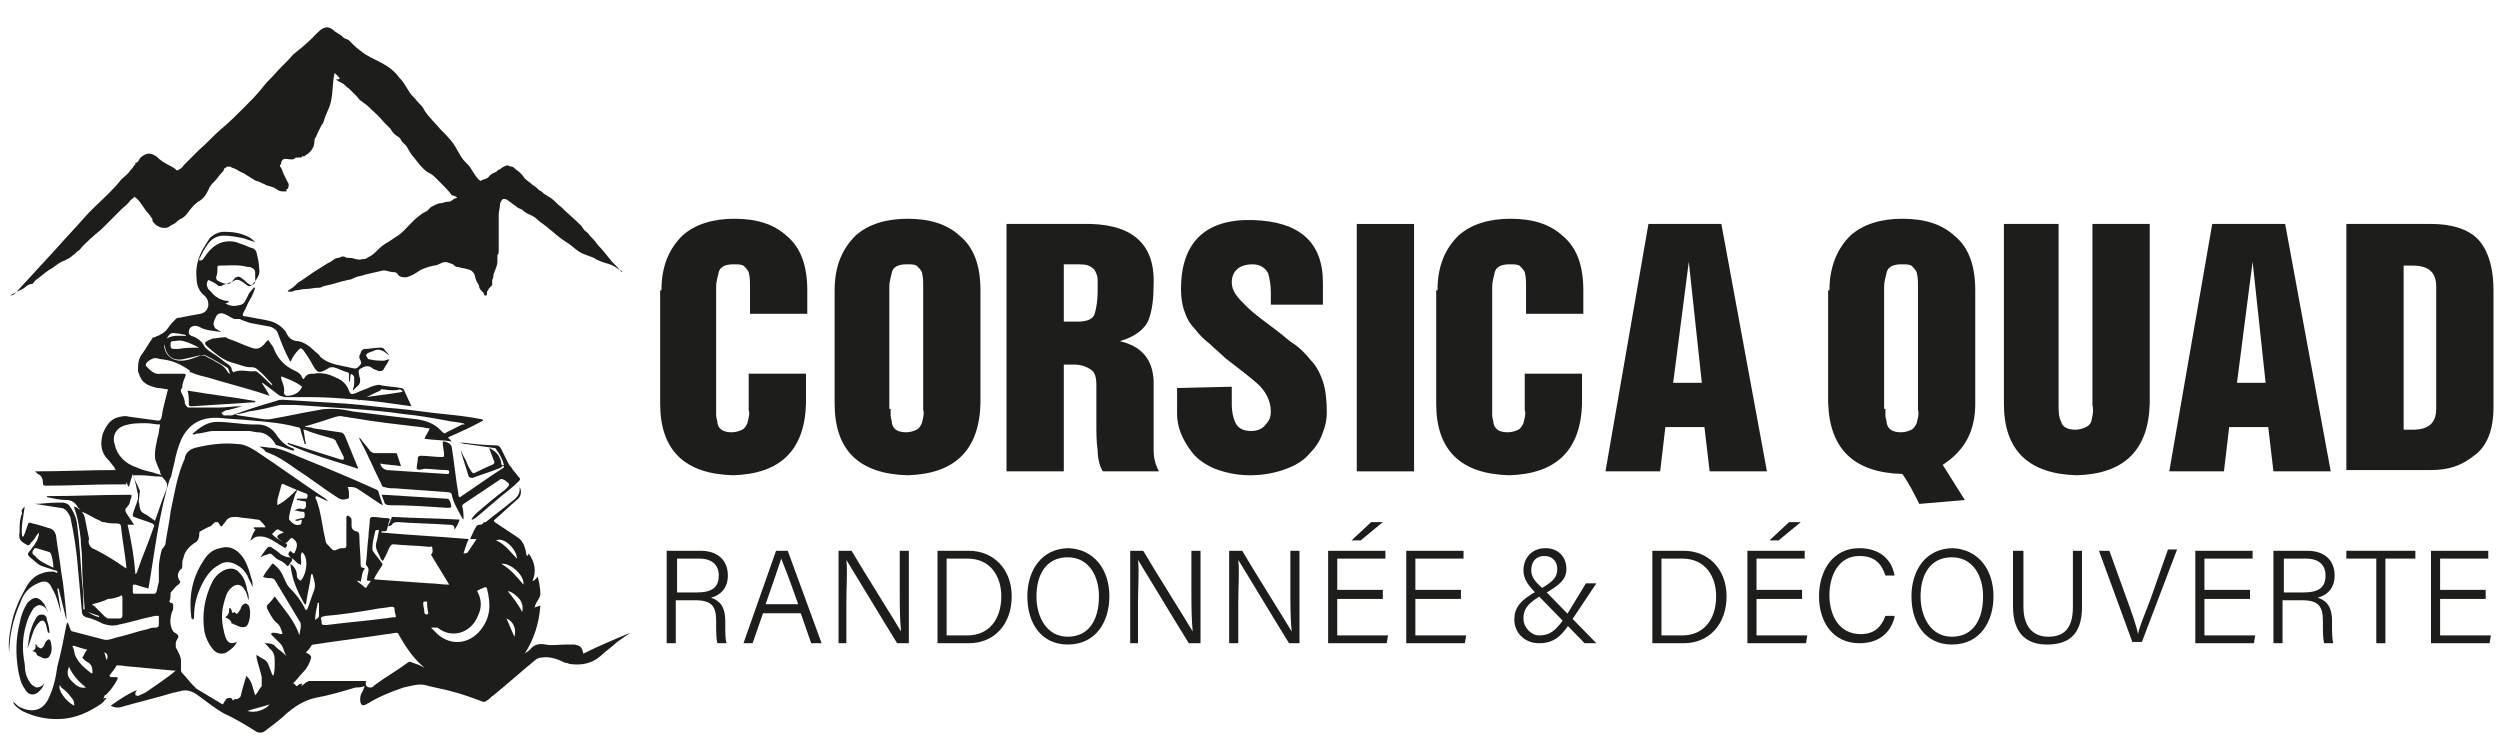 <?xml version="1.0" encoding="UTF-8"?>
<!-- Generator: Adobe Illustrator 28.0.0, SVG Export Plug-In . SVG Version: 6.00 Build 0)  -->
<svg xmlns="http://www.w3.org/2000/svg" xmlns:xlink="http://www.w3.org/1999/xlink" version="1.1" id="Calque_1" x="0px" y="0px" viewBox="0 0 192 58" style="enable-background:new 0 0 192 58;" xml:space="preserve">
<style type="text/css">
	.st0{fill:#1D1D1B;}
</style>
<g>
	<g>
		<path class="st0" d="M27.7,44.7c-0.1-0.1-0.2-0.1-0.3-0.1c0,0,0,0,0,0c0.2,0.2,0.4,0.3,0.6,0.5c0.1,0.1,0.2,0,0.2-0.1    c0.1-0.1,0.2-0.3,0.3-0.4c0.1-0.1,0.2-0.2,0.3-0.1c1.4,0.1,2.8,0.2,4.2,0.3c0.5,0,0.9,0.1,1.5,0.1c-0.5-0.8-0.9-1.5-1.4-2.3    c0.2-0.2,0.1-0.4,0.1-0.5c0-0.2-0.1-0.1-0.2-0.1c-0.9-0.1-1.8-0.1-2.8-0.2c-0.1,0-0.2,0.1-0.2,0.1c-0.2,0.3-0.3,0.7-0.5,1    c0,0.1-0.1,0.1-0.1,0.2c-0.1-0.1-0.2-0.2-0.2-0.3C28.8,42,28.8,42,29,41.3c0-0.2,0.1-0.4,0.1-0.6c-0.2,0-0.3,0-0.3,0.2    c-0.1,0.4-0.2,0.8-0.2,1.2c0,0.1,0,0.2,0.1,0.3c0.2,0.3,0.4,0.5,0.6,0.8c0.1,0.1,0.1,0.2,0,0.3c-0.2,0.3-0.4,0.6-0.6,1    c-0.1,0.2-0.2,0.1-0.4,0.1c-0.2,0-0.1-0.1-0.1-0.2c0-0.2,0.1-0.4,0.1-0.6c0-0.1,0-0.2-0.1-0.3c0,0-0.1-0.1-0.1-0.2    c0.1-0.7,0.1-1.4,0.2-2.1c0-0.4,0.1-0.9,0.1-1.3c0-0.1,0.1-0.2,0.2-0.2c0.4,0,0.8,0.1,1.2,0.1c0.1,0,0.2,0.1,0.1,0.2    c-0.1,0.2-0.1,0.5-0.2,0.7c0,0.1-0.1,0.1-0.2,0.1c-0.1,0-0.2,0-0.2,0c0,0,0,0,0,0.1c2.2,0.2,4.4,0.3,6.7,0.5    c-0.2,0.4-0.3,0.8-0.4,1.1c0.2,0,0.3,0,0.4-0.2c0.2-0.3,0.4-0.6,0.6-0.9c-0.2,0-0.3,0-0.5,0c0.2-0.4,0.3-0.7,0.5-1    c0,0,0.1-0.1,0.2-0.1c0.1,0,0.2,0,0.3-0.1c0-0.1,0.1-0.1,0.2-0.1c0.6-0.5,1.3-1,1.9-1.5c0.4-0.3,0.8-0.6,0.7-1.2    c0.2,0.3,0.1,0.7-0.1,0.9c-0.6,0.5-1.2,1.1-1.8,1.6c-0.1,0.1-0.1,0.1,0,0.2c0.6,0.4,1.2,0.8,1.8,1.2c0.4,0.3,0.5,0.7,0.6,1.1    c0,0.1,0,0.2,0.1,0.3c0.1-0.1,0.1-0.2,0.1-0.2c0.5,0.7,0.6,1.4,0.3,2.1c0,0,0.1,0,0.1,0c0.1-0.1,0.2-0.2,0.3-0.3    c0.1,0.4,0.2,0.9,0.2,1.3c0,0.3-0.3,0.6-0.4,0.9c0,0.1,0,0.1-0.1,0.2c0,0,0,0,0,0c0.1-0.1,0.3-0.1,0.5-0.2    c-0.1,1.4-0.5,2.6-1.2,3.7c0.1-0.1,0.3-0.2,0.4-0.3c0.3-0.4,0.7-0.5,1.2-0.4c0.5,0.1,1,0,1.6,0c0.2,0,0.4,0,0.6,0    c0.5,0.1,0.6,0.2,0.7,0.7c1.2-0.6,2.4-1.1,3.6-1.6c0,0,0,0,0,0c-0.3,0.2-0.7,0.5-1,0.7c-0.4,0.4-0.9,0.7-1.3,1.1    c-0.7,0.6-1.5,0.7-2.3,0.6c-0.1,0-0.2-0.1-0.4-0.1c-0.6-0.3-1.2-0.5-1.8-0.4c-0.2,0-0.4,0.1-0.5,0.2c-1.1,0.9-2.1,1.8-3.2,2.7    c-0.2,0.1-0.3,0.3-0.5,0.4c-0.1,0.1-0.2,0.1-0.3,0.1c-0.8-0.3-1.6-0.6-2.4-0.8c-0.7-0.2-1.4-0.3-2.1-0.5c-0.5-0.1-1.1,0.1-1.6,0.2    c-0.9,0.3-1.9,0.7-2.7,1.2c-0.1,0-0.1,0.1-0.2,0.1c-0.2,0.1-0.3,0.1-0.4-0.1c-0.1-0.4,0-0.7,0.2-1c0-0.1,0.1-0.2,0.1-0.3    c-0.3,0.1-0.5,0.1-0.7,0.1c-1,0.3-2,0.6-3.1,0.8c-0.9,0.2-1.6,0.7-2.2,1.2c-0.5,0.5-1.1,0.9-1.6,1.3c-0.2,0.2-0.5,0.2-0.7,0.1    c-0.8-0.5-1.6-1-2.5-1.4c-0.7-0.4-1.3-0.9-2-1.4c-0.4-0.3-0.9-0.5-1.4-0.3c-0.2,0-0.3,0.1-0.5,0.1c-1.3,0.4-2.6,0.7-4,1.1    c-0.3,0.1-0.6,0-0.8-0.1c0.7-0.5,1.3-0.9,2-1.2c0,0,0,0,0,0c0,0.1-0.1,0.1-0.1,0.2c0,0.1,0,0.2,0,0.2c0.1,0,0.2,0.1,0.3,0    c0.2-0.1,0.5-0.2,0.6-0.3c0.7-0.5,1.5-1,2.2-1.6c-0.1,0-0.2,0-0.2,0c-1.1-0.1-2.1-0.2-3.2-0.3c-0.3,0-0.7-0.1-1-0.1    c-0.1,0-0.2,0-0.2,0.1c-0.1,0.2-0.3,0.4-0.5,0.7c0,0,0.1,0.1,0.1,0.1C9.1,52,9.1,52,9,52.2c-0.2,0.4-0.5,0.8-0.8,1.1    C8.1,53.4,8,53.4,8,53.5c0,0,0,0.1-0.1,0.2c0.1-0.1,0.2-0.1,0.3-0.1c0,0,0,0,0,0C8,53.8,7.9,54,7.7,54.1c-0.9,0.6-1.8,1-2.8,1.1    c-1.1,0.1-2.2-0.1-3.2-0.6c-0.3-0.2-0.6-0.4-0.7-0.7c0.2,0.1,0.3,0.3,0.5,0.4c0.8,0.4,1.7,0.4,2.2-0.6c0.4-0.8,0.6-1.7,0.7-2.5    C4.7,50.1,4.9,49,5.1,48c0,0,0-0.1,0.1-0.2c0.1,0.2,0.1,0.3,0.2,0.5c0,0.1,0.1,0.2,0.2,0.2c0.8,0.2,1.5,0.4,2.3,0.6    c0.3,0.1,0.6,0,0.9-0.1c0.9-0.2,1.7-0.5,2.6-0.7c0.2-0.1,0.4-0.1,0.6-0.1c0.1,0,0.2-0.1,0.2-0.2c0-0.2,0-0.4,0-0.7    c-0.1,0-0.2,0-0.3,0c-1,0.2-1.9,0.5-2.9,0.7c-0.4,0.1-0.8,0-1.1-0.1c-0.4-0.2-0.8-0.4-1.3-0.5c-0.2-0.1-0.2-0.1-0.3-0.3    c-0.1-1.1-0.2-2.2-0.3-3.3c-0.1-1.4-0.3-2.7-0.6-4.1C5.2,39.3,5,39,4.6,39c-0.6-0.1-1.3-0.2-1.9-0.3c0,0-0.1,0-0.1,0    c0.6,0,1.2-0.1,1.8-0.1c0.1,0,0.2,0,0.4,0c0.2,0,0.4,0.1,0.5,0.2c0.3,0.4,0.5,0.8,0.6,1.3c0.2,1.5,0.3,3.1,0.4,4.6    c0.1,0.7,0.1,1.4,0.1,2c0,0.1,0,0.1,0.1,0.1c0,0,0,0,0-0.1c-0.1-1.3-0.2-2.5-0.2-3.8c0-0.5-0.1-1-0.1-1.5    c-0.1-0.8-0.2-1.6-0.5-2.4c0,0,0-0.1,0-0.1c0.3,0.1,0.7,0.4,0.8,0.8c0.1,0.5,0.2,1,0.3,1.5c0,0.1,0.1,0.2,0,0.3    c0,0.4,0.2,0.6,0.5,0.7c0.8,0.4,1.6,0.9,2.3,1.4c0,0,0.1,0,0.1,0.1c0-0.1,0-0.2,0-0.2c-0.1-1-0.3-2-0.4-3c0-0.2-0.1-0.3-0.3-0.3    c-0.3,0-0.7,0-1-0.1c-0.1,0-0.2,0-0.3-0.1c-0.5-0.2-0.9-0.5-1.4-0.7c-0.1,0-0.1-0.1-0.2-0.2c0,0,0-0.1-0.1-0.1    c-0.2-0.4-0.5-0.6-0.9-0.6c-0.5,0-0.9-0.1-1.4-0.2c0,0-0.1,0-0.1-0.1c0.1,0,0.1,0,0.2,0c2,0,3.9-0.1,5.9-0.1c0,0,0.1,0,0.1,0    c0.1,0,0.2,0,0.3,0c0,0.1,0,0.3-0.1,0.4C10,38.7,9.8,38.9,9.7,39c-0.1,0.1-0.1,0.2,0,0.4c0.2,0.3,0.4,0.6,0.6,0.9    c-0.2,0-0.3,0-0.5,0c0.3,1.3,0.5,2.5,0.6,3.8c0,0,0.1-0.1,0.1-0.1c0.4-1.2,0.9-2.3,1.3-3.5c0.1-0.2,0-0.2-0.1-0.3    c-0.5-0.2-0.9-0.3-1.4-0.5c-0.1,0-0.1-0.1-0.1-0.2c0.1-0.4,0.3-0.8,0.4-1.2c0-0.1,0-0.2,0-0.3c-0.1-0.5-0.2-1-0.4-1.6    c-0.1,0.3-0.2,0.6-0.3,1c-0.1-0.1-0.1-0.2-0.2-0.4c0,0,0,0,0,0c0,0.1,0,0.1,0,0.2c-0.3,0-0.5,0-0.8,0c-1.8,0-3.5,0.1-5.3,0.1    c-0.2,0-0.3,0-0.3-0.2c0-0.3-0.1-0.6-0.4-0.7c0,0-0.1-0.1-0.2-0.2c2.1,0,4.2-0.1,6.2-0.1c-0.1-0.1-0.1-0.1-0.1-0.2    c-0.2-0.2-0.3-0.4-0.5-0.6c-0.6-0.6-0.6-1.3-0.4-2c0.2-0.5,0.5-1,1-1.2c0.3-0.1,0.7-0.2,1-0.1c0.7,0.1,1.5,0.2,2.2,0.3    c0.2,0,0.2,0,0.3-0.2c0.1-0.7,0.3-1.4,0.5-2.2c-0.2,0-0.5-0.1-0.8-0.1c-0.4-0.1-0.8-0.2-1.1-0.5c-0.2-0.2-0.3-0.5-0.4-0.8    c0-0.5,0-0.9,0.3-1.3c0.3-0.4,0.5-0.8,0.8-1.2c0-0.1,0.1-0.1,0.2-0.1c0.1-0.1,0.3-0.1,0.4-0.2c0.2-0.1,0.4-0.2,0.6-0.5    c0.2-0.3,0.4-0.5,0.6-0.7c0.1-0.1,0.2-0.1,0.3-0.1c0.5-0.1,1-0.2,1.6-0.3c0.4-0.1,0.5-0.3,0.6-0.6c0-0.3,0-0.5-0.3-0.8    c-0.4-0.3-0.6-0.8-0.6-1.3c-0.1-0.8,0.1-1.6,0.5-2.3c0.2-0.3,0.3-0.5,0.5-0.8c0.3-0.3,0.7-0.5,1.1-0.5c0.7,0,1.3,0.1,1.9,0.4    c0.2,0.1,0.4,0.3,0.5,0.4c-0.3-0.1-0.6-0.2-0.9-0.3c-0.5-0.1-1-0.2-1.5-0.2c-0.5,0-0.9,0.2-1.2,0.6c-0.3,0.4-0.5,0.8-0.7,1.2    c0,0,0,0.1,0,0.1c0.2,0,0.2,0,0.3-0.1c0.4-0.6,0.8-1.1,1.5-1.3c0.4-0.1,0.9-0.1,1.3,0.1c0.4,0.1,0.7,0.3,1.1,0.4    c0.1,0.1,0.2,0.2,0.2,0.3c0.1,0.4,0.2,0.8,0.2,1.2c0.1,0.4-0.1,0.7-0.3,1c-0.4,0.5-0.4,0.5-0.9,0.1c-0.3-0.2-0.5-0.3-0.8-0.1    c-0.2,0.1-0.5,0.2-0.8,0.3c-0.1,0.1-0.3,0.1-0.4,0c-0.2-0.2-0.5-0.3-0.7-0.4c-0.2,0.3-0.1,0.5,0,0.7c0.1,0.1,0.1,0.1,0.2,0.2    c0.3,0.4,0.7,0.6,1.1,0.7c0.1,0,0.1,0,0.2,0c0,0,0,0,0.1,0.1c-0.1,0-0.2,0.1-0.3,0.1c0.2,0.1,0.4,0.2,0.7,0.2    c0.7-0.1,0.7-0.1,1-0.7c0.1-0.3,0.3-0.5,0.5-0.7c0,0,0,0,0.1,0c-0.1,0.3-0.2,0.6-0.4,0.9c-0.2,0.3-0.3,0.7-0.5,1    c-0.1,0.2-0.1,0.3,0.2,0.3c0.5,0.1,1.1,0.2,1.6,0.3c0.5,0.1,0.9,0.3,1.2,0.6c0.1,0.1,0.3,0.3,0.3,0.4c0.2,0.4,0.5,0.6,0.9,0.6    c0.5,0.1,0.9,0.4,1.3,0.8c0.1,0.1,0.3,0.2,0.4,0.4c0.3,0.3,0.8,0.5,1.2,0.6c0.5,0.1,0.9,0.2,1.4,0.3c0.1,0,0.2,0,0.3-0.1    c0,0,0,0,0,0c0.3-0.3,0.3-0.3,0.1-0.7c0,0,0-0.1,0-0.2c0.1-0.1,0.1-0.3,0.2-0.4c0,0,0.1-0.1,0.2-0.1c0.4,0,0.8-0.1,1.2-0.1    c0.1,0,0.2,0,0.3,0.1c0.1,0.2,0.3,0.3,0.4,0.5c-0.1-0.1-0.3-0.2-0.4-0.3c-0.2-0.1-0.4-0.2-0.7-0.1c-0.2,0.1-0.3,0.1-0.5,0.2    c-0.1,0-0.2,0.2-0.2,0.2c0.1,0.1,0.1,0.3,0.3,0.3c0.4,0.1,0.7,0.1,1.1,0.1c0.1,0,0.2-0.1,0.4-0.1c0,0.1-0.1,0.1-0.1,0.2    c-0.1,0.2-0.2,0.3-0.3,0.5c-0.1,0.2-0.2,0.2-0.4,0.2c-0.2-0.1-0.4-0.1-0.6-0.3c-0.2-0.1-0.4-0.1-0.6,0c-0.4,0.2-0.4,0.2-0.3,0.7    c0.1,0.3,0.1,0.6-0.2,0.8c-0.1,0.1-0.2,0.2-0.3,0.3c0-0.2,0.1-0.3,0.1-0.5c0-0.2,0-0.3,0-0.5c0-0.1-0.1-0.2-0.1-0.2    c-0.1-0.1-0.2-0.1-0.2,0.1c0,0.2,0,0.3-0.1,0.5c0-0.2,0-0.4,0-0.6c0-0.1,0-0.2-0.1-0.2c-0.4-0.1-0.7-0.3-1.1-0.4    c-0.1,0-0.3,0-0.4,0.1c-0.7,0.4-0.8,0.4-1.2-0.3c-0.2-0.4-0.5-0.8-0.7-1.1c-0.2-0.2-0.2-0.2-0.4,0c-0.2,0.2-0.4,0.5-0.5,0.7    c0,0.1-0.1,0.1-0.1,0.2c-0.1-0.2-0.2-0.4-0.3-0.6c-0.3-0.6-0.5-1.2-0.7-1.7c-0.1-0.2-0.3-0.3-0.5-0.4c-0.5-0.1-1.1-0.2-1.6-0.3    c-0.3-0.1-0.6-0.2-0.8-0.3c-0.1,0-0.1,0-0.2,0c-0.1,0-0.1,0-0.2,0c-0.3-0.1-0.5-0.3-0.8-0.4c-0.3-0.1-0.5,0-0.6,0.2    c-0.1,0.2-0.2,0.4-0.2,0.6c0,0.1,0.1,0.2,0.1,0.3c0.2,0.1,0.3,0.2,0.5,0.3c-0.6-0.1-1.2-0.1-1.7-0.4c-0.4-0.2-0.8,0-0.8,0.4    c0,0.1,0,0.2,0.2,0.3c0.4,0.1,0.8,0.4,1,0.8c0.2,0.3,0.6,0.5,0.9,0.7c0.3,0.2,0.5,0.4,0.8,0.6c0.2,0.1,0.4,0.3,0.4,0.5    c0,0.1,0.1,0.1,0.1,0.2c0.6-0.3,1.2,0,1.7-0.1c0.1,0,0.2,0.1,0.2,0.1c0.4,0.3,0.7,0.7,1.1,1c0-0.1,0-0.1,0-0.1    c-0.4-0.4-0.7-0.8-1.1-1.1c-0.2-0.2-0.4-0.2-0.6-0.2c-0.4,0-0.8-0.2-1.2-0.3c-0.9-0.2-1.5-0.8-2.1-1.3c-0.2-0.2-0.2-0.3,0-0.4    c0.1-0.1,0.3-0.1,0.4-0.2c0.3,0,0.6-0.1,1-0.1c0.1,0,0.2,0.1,0.2,0.1c0.6,0.2,1.2,0.5,1.8,0.7c0.5,0.2,0.8,0,1.1-0.4    c0.1-0.1,0.1-0.1,0.2-0.2c0.1,0.2,0.3,0.4,0.4,0.6c0.3,0.8,0.8,1.4,1.7,1.8c0.2,0.1,0.4,0.2,0.5,0.5c0.1,0.1,0.1,0.2,0.2,0    c0.2-0.3,0.4-0.3,0.7-0.3c0.6-0.1,1.1,0,1.7,0.3c0.5,0.2,0.8,0.5,1,1c0.1,0.3,0.2,0.3,0.5,0.2c0.4-0.2,0.8-0.3,1.2-0.5    c0.3-0.1,0.6-0.2,0.8-0.1c0.5,0.1,1,0.1,1.5,0.2c0.1,0,0.2,0.1,0.2,0.1c0.2,0.4,0.4,0.9,0.6,1.3c-1.4-0.2-2.8-0.4-4.1-0.5    c0,0,0,0,0-0.1c1.1-0.2,2.3-0.3,3.4-0.5c0,0,0,0,0-0.1c-0.1,0-0.1-0.1-0.2-0.1C30.5,30,30,30,29.4,29.9c-0.1,0-0.2,0-0.2,0.1    c-0.5,0.2-1,0.5-1.5,0.7c-0.1,0-0.1,0.1-0.2,0c-1.2-0.1-2.4-0.2-3.6-0.2c-0.7,0-1.3,0-2,0c-0.1,0-0.3-0.1-0.4-0.1    c-0.4-0.3-0.8-0.6-1.2-0.9c0,0-0.1-0.1-0.2-0.1c0.2,0.3,0.4,0.6,0.6,1c-0.3-0.1-0.6-0.2-0.9-0.3c-1.3-0.4-2.5-0.7-3.8-1.1    c-0.4-0.1-0.9-0.2-1.3-0.4c-0.1,0-0.2,0-0.1-0.1c0,0-0.1-0.1-0.1-0.1c-0.6-0.4-1.2-0.7-2-0.8c-0.2,0-0.4-0.1-0.6-0.1    c-0.2,0-0.7,0.3-0.7,0.5c0,0.1,0,0.1,0.1,0.2c0.3,0.3,0.6,0.6,1.1,0.5c0.5,0,1.1,0,1.6,0c0.3,0,0.3,0,0.2,0.3    c-0.1,0.2-0.2,0.5-0.2,0.7c0,0,0,0.1,0,0.1c-0.2,0.1-0.1,0.3,0,0.5c0.1,0.2,0.2,0.4,0.2,0.7c0.1,0.2,0.2,0.3,0.3,0.3    c0.8,0,1.6,0,2.3,0c0.5,0,1.1-0.1,1.6-0.1c0.1,0,0.1,0,0.2,0c0,0,0,0,0,0c-0.4,0.1-0.7,0.2-1.1,0.3c-0.1,0-0.2,0-0.3,0.1    c-0.1,0-0.1,0.1-0.2,0.1c0.1,0.1,0.1,0.2,0.2,0.2c0.2,0,0.4,0,0.6,0c1.1-0.4,2.3-0.8,3.4-1.1c0.2-0.1,0.4-0.1,0.5-0.1    c1.6,0.1,3.2,0.2,4.9,0.3c1.4,0.1,2.7,0.3,4.1,0.4c1.1,0.1,2.3,0.3,3.4,0.4c1,0.1,1.9,0.2,2.9,0.4c0,0,0.1,0,0.1,0.1    c-0.9,0.5-1.8,0.9-2.7,1.3c0.1,0.1,0.2,0.2,0.3,0.3c0,0,0,0,0,0c-0.7-0.1-1.4-0.1-2.1-0.2c0.1-0.3,0.3-0.5,0.4-0.8    c-0.3,0-0.5-0.1-0.7-0.1c-1.7-0.2-3.5-0.4-5.2-0.7c-0.2,0-0.5-0.1-0.7-0.1c-0.3-0.1-0.6,0-0.9,0.1c-0.6,0.2-1.2,0.4-1.9,0.6    c-0.1,0-0.1,0-0.2,0.1c0.2,0,0.5,0,0.7,0.1c0.7,0.1,1.3,0.2,2,0.3c0.2,0,0.3,0.1,0.4,0.3c0.3,0.7,0.6,1.5,0.9,2.2    c0,0.1,0.1,0.1,0.1,0.3c-1.8-0.6-3.7-1.1-5.4-1.9c0,0,0,0,0-0.1c0.1,0,0.2,0.1,0.3,0.1c1.3,0.4,2.5,0.8,3.8,1.2c0.1,0,0.2,0,0.2,0    c0-0.1,0-0.2,0-0.2c-0.2-0.4-0.4-0.8-0.6-1.2c0-0.1-0.1-0.1-0.2-0.2c-0.7-0.2-1.5-0.4-2.2-0.7c0,0-0.1,0-0.1,0    c0.1,0.4,0.1,0.8,0.2,1.1c0,0,0,0-0.1,0c-0.1-0.3-0.2-0.7-0.3-1c0-0.2-0.1-0.3-0.3-0.3c-1.1-0.3-2.2-0.4-3.4-0.5    c-0.8-0.1-1.6-0.1-2.5-0.2c-1.4-0.1-2.4,0.4-3,1.7c-0.2,0.5-0.4,1.1-0.5,1.7c-0.1,0.4-0.2,0.8-0.3,1.3c0-0.1,0-0.2,0-0.2    c-0.9,2.8-1.2,5.7-1.7,8.6c-0.4-0.1-0.7-0.2-1-0.3c-0.2,0-0.2,0-0.2,0.1c0,0.1,0,0.3,0,0.4c0,0.1,0,0.2,0.1,0.2c0.5,0,1.1,0,1.6,0    c0,0,0.1-0.1,0.1-0.1c0.1-0.3,0.1-0.5,0.2-0.8c0-0.1,0-0.3,0-0.4c0-0.2,0-0.4,0-0.7c0-0.4,0.1-0.9,0.2-1.3c0-0.1,0.1-0.2,0.2-0.3    c0-0.1,0.1-0.1,0.1-0.2c0.1-0.8,0.3-1.6,0.4-2.5c0.3-1.4,0.5-2.8,1.1-4.1c0,0,0,0,0-0.1c0.2-0.6,0.7-0.7,1.2-0.8    c0.9-0.2,1.9-0.3,2.8-0.2c0.5,0,0.9,0.2,1.4,0.5c1.8,1.2,3.6,2.5,5.4,3.7c0.1,0.1,0.1,0.1,0.2,0.2c-0.3-0.1-0.6-0.3-0.9-0.4    c-0.1,0.1-0.1,0.1,0,0.3c0.1,0.2,0.1,0.4,0.2,0.6c0.2,0.8,0.3,1.7,0.5,2.5c0,0.3,0.3,0.4,0.4,0.6c0.2,0.2,0.3,0.2,0.5,0.1    c0.2-0.1,0.3-0.1,0.5-0.1c0.2,0,0.2-0.1,0.2-0.3c0-0.7,0-1.3,0-2c0-0.1,0-0.2,0.1-0.2c0.1,0,0.3,0.2,0.3,0.3c0,0.2,0,0.3,0,0.5    c0,0.2,0.1,0.3,0.3,0.4c0.2,0,0.3,0.1,0.3,0.4c0,0.7,0.1,1.5,0.1,2.2c0,0.2,0.1,0.2,0.2,0.2c0,0,0.2,0.1,0.1,0.1    C27.8,43.9,27.8,44.3,27.7,44.7z M18.2,53.7c0.2-0.1,0.3-0.2,0.3-0.3c0.1-0.4,0.2-0.8,0.3-1.1c0-0.1,0.1-0.2,0.1-0.4    c0.5,0.4,0.5,1,0.7,1.5c0.2-0.2,0.3-0.5,0.5-0.7c0,0,0-0.1,0-0.2c0-0.2,0-0.4,0-0.5c-0.1-0.5-0.3-1-0.4-1.5c0,0,0-0.1,0-0.2    c0.2,0.1,0.3,0.2,0.5,0.3c0.2,0.1,0.3,0.2,0.4,0.4c0.1,0.3,0.2,0.5,0.3,0.8c0,0,0.1,0.1,0.1,0.1c0.1-0.4,0.1-0.7,0.1-1    c0-0.4,0-0.8-0.4-1.1c-0.1-0.1-0.2-0.3-0.4-0.4c0.3,0,0.7,0,0.9,0.3c0.2,0.2,0.4,0.3,0.6,0.5c0.1,0.1,0.1,0.1,0.2,0.2c0,0,0,0,0,0    c-0.2-0.3-0.2-0.7-0.5-1c-0.2-0.2-0.4-0.4-0.6-0.6c0,0-0.1-0.1-0.1-0.1c0,0,0.1-0.1,0.1-0.1c0.1,0,0.1,0,0.2,0    c0.2,0,0.3,0.1,0.6,0.1c-0.1-0.4-0.2-0.7-0.5-0.9c-0.3-0.3-0.5-0.7-0.7-1.1c0-0.1,0-0.2,0-0.2c0.2-0.2,0.4-0.4,0.6-0.7    c0.7,1,1.5,1.8,1.9,3c0-0.2,0.1-0.5,0.1-0.7c0-0.1,0-0.3-0.1-0.4c-0.6-1-1.2-2-1.8-3c-0.1-0.2-0.2-0.3-0.4-0.3    c-0.2,0-0.4,0-0.6-0.1c0.2-0.4,0.5-0.7,0.7-1c0,0,0.1,0,0.1,0c0,0,0.1,0.1,0.1,0.1c0.4,0.3,0.6,0.7,0.8,1.2    c0.1,0.2,0.2,0.4,0.3,0.5c0.5,0.5,0.9,1,1.2,1.6c0,0.1,0.1,0.1,0.1,0.2c0-0.1,0.1-0.1,0.1-0.1c0.2-0.5,0.3-0.9,0.5-1.4    c0.2-0.5,0-0.9-0.1-1.3c0,0,0,0-0.1,0c-0.1,0.8-0.3,1.5-0.4,2.3c0,0,0,0-0.1,0c-0.6-1-1-2-1.1-3.1c0.3,0.2,0.5,0.5,0.5,0.9    c0,0.2,0.1,0.3,0.3,0.4c0.5-0.6,0.6-1.8,0.1-2.2c-0.2,0.3,0,0.6-0.1,1c-0.1-0.1-0.1-0.1-0.2-0.1c-0.2-0.2-0.4-0.4-0.6-0.5    c-0.2-0.2-0.2-0.3,0-0.5c0.1,0.1,0.2,0.2,0.3,0.2c0.3-0.6,0.3-0.9-0.2-1.2c-0.2,0.1-0.3,0.4-0.5,0.4c-0.2,0-0.3-0.2-0.5-0.3    c-0.1-0.1-0.1-0.2-0.1-0.2c0-0.1,0.1-0.1,0.2-0.2c0.1,0,0.2-0.1,0.3-0.1c-0.1-0.1-0.2-0.1-0.2-0.1c-0.3-0.2-0.3-0.2-0.6,0.1    c0,0.1-0.2,0.1-0.2,0.1c-0.3,0-0.6-0.1-0.8-0.2c-0.2,0-0.3-0.1-0.5-0.2c0,0,0,0,0-0.1c0.3,0,0.5,0,0.9,0c-0.1-0.2-0.2-0.3-0.4-0.5    c-0.1-0.1-0.2-0.1-0.3-0.1c-0.5-0.1-1-0.1-1.5-0.2c-0.4,0-0.7,0-0.9,0.4c0,0-0.1,0.1-0.1,0.1c-0.2,0.3-0.2,0.3-0.4,0    c0-0.1-0.1-0.1-0.2-0.1c-0.1,0-0.1,0-0.2,0.1c-0.1,0.1-0.1,0.1-0.2,0.2c-0.3,0.1-0.6,0.3-0.8,0.4c-0.1,0-0.1,0.2-0.1,0.3    c0,0.2-0.1,0.4-0.2,0.5c-0.5,0.3-0.9,0.7-1,1.2c0,0.1-0.1,0.2-0.1,0.4c0,0.1,0,0.1,0,0.2c0,0.1,0,0.3-0.1,0.3    c-0.3,0.3-0.3,0.6-0.1,0.9c0.1,0.1,0,0.2-0.1,0.3c-0.2,0.1-0.3,0.3-0.5,0.5c-0.1,0.1-0.1,0.1-0.1,0.2c0,0.2,0,0.4-0.1,0.6    c0,0,0.1,0.1,0.1,0.1c0.2,0,0.2,0.1,0.2,0.3c0,0.1,0,0.3-0.1,0.4c-0.1,0.4-0.2,0.8,0,1.3c0,0.1,0.1,0.1,0.1,0.2    c0.1,0.1,0.4,0.2,0.4,0.4c0,0.1-0.2,0.3-0.2,0.5c0,0.1,0,0.2,0,0.3c0.1,0.2,0.2,0.4,0.3,0.6c0,0.1,0.1,0.2,0.1,0.4    c0,0.2,0,0.5,0,0.7c0,0.1,0,0.2,0.1,0.3c0.3,0.3,0.5,0.6,0.8,0.9c0.1,0.1,0.2,0.2,0.3,0.3c0.5,0.3,1,0.6,1.5,0.9    c0.2,0.1,0.3,0.2,0.5,0.3c0.1-0.1,0.1-0.2,0.2-0.3c0.1-0.2,0.2-0.2,0.4-0.2c0.1,0,0.1,0.1,0.2,0.2C18.1,53.6,18.1,53.7,18.2,53.7z     M22.8,52.7c0.1-0.1,0.2-0.2,0.4-0.2c0,0.1,0,0.1-0.1,0.2c0.2-0.1,0.3-0.2,0.4-0.3c0.1,0,0.2-0.1,0.2-0.1c0.3,0,0.7,0,1,0    c1.1,0,2.2,0,3.3,0c0.1,0,0.2,0,0.3,0c0,0,0,0,0,0c-0.3,0-0.2,0.1-0.2,0.3c0.1,0.2,0.2,0.2,0.4,0.2c0.1,0,0.2-0.1,0.3-0.2    c0.8-0.6,1.7-1.1,2.5-1.7c0.1-0.1,0.2-0.1,0.4,0c0.3,0.1,0.6,0.2,0.9,0.4c-0.1-0.1-0.1-0.1-0.1-0.1c-0.8-0.7-1.4-1.6-1.9-2.5    c0-0.1-0.1-0.1-0.2-0.1c-0.2,0-0.4,0.1-0.7,0.1c-1.9,0.3-3.7,0.5-5.6,0.8c-0.1,0-0.1,0-0.2,0.1c-0.1,0.2-0.3,0.4-0.4,0.5    c0.1,0.1,0.2,0.1,0.3,0.2c0,0,0.1,0.1,0.1,0.2c-0.1,0.4-0.3,0.8-0.6,1.1c-0.3,0.3-0.5,0.6-0.8,0.9C22.7,52.5,22.6,52.6,22.8,52.7z     M12.3,32.6c-0.4,0-0.7-0.1-1.1-0.1c-0.6,0-1.1,0-1.7,0.2c-0.6,0.2-0.9,0.8-0.7,1.4c0.2,0.9,0.8,1.5,1.7,1.8    c0.4,0.2,0.9,0.3,1.3,0.4c0.2,0.1,0.4,0.1,0.6,0.2c-0.1-0.1-0.1-0.2-0.1-0.3c-0.1-0.2-0.2-0.4-0.3-0.7c-0.1-0.2-0.1-0.4-0.1-0.6    c0-0.4,0.1-0.8,0.2-1.3C12.2,33.4,12.2,33,12.3,32.6z M35.7,32.6C35.7,32.5,35.7,32.5,35.7,32.6c-0.1-0.1-0.1-0.1-0.2-0.1    c-0.4-0.1-0.8-0.1-1.2-0.2c-1.1-0.2-2.2-0.4-3.3-0.5c-1.3-0.2-2.6-0.3-3.9-0.4c-1.5-0.1-2.9-0.2-4.4-0.3c-0.4,0-0.8,0-1.2,0    c-0.8,0.2-1.6,0.4-2.4,0.5c-0.3,0.1-0.7,0.2-1,0.2c0.1,0.1,0.2,0.1,0.2,0.1c0.7,0.1,1.4,0.2,2,0.3c0.1,0,0.3,0,0.4,0    c1.2-0.2,2.5-0.5,3.7-0.7c0.4-0.1,0.8-0.1,1.2-0.1c0.5,0,1,0.1,1.5,0.2c1.6,0.2,3.2,0.4,4.9,0.6c0.7,0.1,1.3,0.3,1.8,0.8    c0.1,0.1,0.1,0.1,0.2,0.2c0.1,0.1,0.2,0.1,0.3,0c0.4-0.2,0.8-0.4,1.2-0.6C35.6,32.6,35.6,32.6,35.7,32.6z M11.9,40    C11.9,40,11.9,39.9,11.9,40c0.3-0.8,0.5-1.5,0.8-2.2c0.2-0.4,0.2-0.7-0.1-1c-0.1-0.1-0.1-0.2-0.3-0.2c-0.5,0-1-0.1-1.5-0.1    c-0.2,0-0.3,0-0.6,0c0.1,0.1,0.1,0.2,0.1,0.2c0.1,0.3,0.3,0.6,0.4,0.9c0.1,0.1,0,0.3,0,0.5c0,0.2-0.1,0.4,0,0.6    c0,0.3,0.1,0.6,0.3,0.7C11.4,39.6,11.6,39.8,11.9,40z M30.4,47.4c0-0.2-0.1-0.4-0.1-0.6c0-0.2-0.1-0.2-0.3-0.2    c-0.4,0.1-0.9,0.1-1.3,0.2c-1.2,0.2-2.4,0.4-3.7,0.5c-0.4,0.1-0.4,0.1-0.3,0.4c0,0.3,0,0.3,0.4,0.3c1.5-0.2,2.9-0.3,4.4-0.5    C29.7,47.5,30,47.4,30.4,47.4z M33.1,48.2c0.2,0.2,0.3,0.3,0.5,0.5c1,0.9,2.4,0.8,3.3-0.3c0.8-1,0.8-2,0.5-3.2    c0-0.1-0.1-0.1-0.2-0.1c-0.1,0.1-0.3,0.1-0.4,0.2c-0.1,0-0.2,0.1-0.1,0.2c0.3,0.6,0.3,1.2,0,1.8c-0.5,1.3-2,1.8-3.1,0.9    C33.4,48.2,33.3,48.2,33.1,48.2z M21.3,38.8C21.3,38.9,21.3,38.9,21.3,38.8c0.6-0.3,1.1-0.8,1.5-1.2c0,0.1,0,0.2-0.1,0.3    c-0.2,0.6-0.4,1.2-0.5,1.8c0,0.1,0,0.2,0,0.2c0.2,0.2,0.4,0.5,0.8,0.4c0.2,0,0.1-0.2,0.2-0.3c0,0-0.1-0.1-0.1-0.1    C23,40,22.8,40,22.7,40c0,0,0,0,0-0.1c0.2,0,0.3-0.1,0.5-0.1c0.2,0,0.2-0.1,0.2-0.3c0-0.2-0.1-0.2-0.2-0.2c-0.2,0-0.4-0.1-0.6-0.1    c0.2-0.1,0.4-0.2,0.6-0.1c0.2,0,0.2,0,0.3-0.2c0-0.1,0-0.1,0-0.2c0-0.1,0-0.2-0.1-0.2c-0.2,0-0.4-0.1-0.6-0.1c0,0,0-0.1,0-0.1    c0.2,0,0.4,0,0.6,0c0.1,0,0.2,0,0.2-0.1c0-0.1,0.1-0.2-0.1-0.3c-0.6-0.2-1.2-0.5-1.7-0.7c-0.1-0.1-0.2,0-0.2,0.1    c-0.1,0.4-0.2,0.7-0.3,1.1C21.3,38.5,21.3,38.7,21.3,38.8z M19.6,21.2c0-0.5,0-0.5-0.4-0.7c-0.1,0-0.1,0-0.2,0    c-0.7-0.2-1.5-0.1-2.2-0.1c-0.1,0-0.1,0.1-0.1,0.2c0,0.2,0,0.4-0.1,0.7c0,0.1,0,0.2,0.2,0.3c0.2,0.1,0.4,0.2,0.6,0.2    c0.1,0,0.2,0,0.2,0c0.2-0.1,0.3-0.3,0.4-0.4c0.2-0.2,0.4-0.2,0.6,0c0.2,0.1,0.3,0.3,0.5,0.4c0.1,0.1,0.2,0.1,0.2,0.1    c0.1,0,0.3-0.1,0.3-0.3C19.6,21.4,19.6,21.3,19.6,21.2z M7.1,46.4c0,0.1,0,0.1,0.1,0.1c0.3,0.3,0.6,0.6,0.9,0.9    c0.1,0,0.1,0.1,0.2,0.1c0.3,0,0.6,0,0.9,0c0.1,0,0.2-0.1,0.2-0.2c0-0.5,0-0.9,0-1.4c0-0.2-0.1-0.2-0.2-0.1C8.9,45.9,8.6,46,8.3,46    C7.9,46.2,7.5,46.3,7.1,46.4z M21.6,28.9C21.6,28.9,21.5,28.9,21.6,28.9c0,0.1,0,0.2,0,0.2c0.1,0.3,0.3,0.7,0.2,1.1    c0,0,0.1,0.2,0.2,0.2c0.5,0,1-0.2,1.2-0.7C22.7,29.3,22.1,29.1,21.6,28.9z M6.7,49.9c-0.4-0.1-0.7-0.2-1-0.3c-0.1,0-0.2,0-0.1,0.1    c0.1,0.2,0.1,0.5,0.2,0.7C6.1,51,6.5,51.3,7,51.7c0,0,0.1,0,0.1,0c0-0.3,0-0.6-0.3-0.8c-0.2-0.1-0.3-0.2-0.4-0.3    c-0.1-0.1-0.1-0.1,0-0.2C6.5,50.2,6.5,50.1,6.7,49.9z M15.3,26.7C15.3,26.6,15.3,26.6,15.3,26.7c-0.4-0.2-0.8-0.4-1.2-0.5    c-0.3-0.1-0.6,0-0.8,0c-0.2,0-0.2,0.1-0.2,0.3c0,0.3,0.1,0.3,0.4,0.3c0.1,0,0.1,0,0.2,0C14.2,26.7,14.8,26.7,15.3,26.7z M5.3,51.2    c-0.2,0.5-0.1,0.8,0.2,1.1c0.3,0.3,0.6,0.6,1.1,0.5C6.1,52.4,5.6,51.9,5.3,51.2z M17.7,28.8C17.7,28.7,17.8,28.7,17.7,28.8    c-0.1-0.2-0.1-0.5-0.3-0.6c-0.5-0.3-1-0.6-1.6-0.9c-0.1-0.1-0.3,0-0.5,0c-0.4,0.1-0.8,0.2-1.3,0.3c-0.7,0.1-1.1-0.2-1.3-0.8    c0-0.1-0.1-0.3-0.1-0.4c0,0,0,0,0,0c0,0.1,0,0.2,0,0.2c0.1,0.6,0.5,1.1,1.3,1.1c0.5,0,1-0.2,1.5-0.4c0.1,0,0.2,0,0.3,0    c0.3,0.2,0.6,0.3,0.9,0.5c0.4,0.2,0.7,0.4,0.9,0.8C17.6,28.7,17.7,28.7,17.7,28.8z M38.5,43.3c0.7,0.4,1.2,1,1.7,1.6    C40.3,44.2,39.2,43.2,38.5,43.3z M4.6,52.6c-0.2,0.4,0.5,1.3,1.1,1.6c0-0.2,0-0.4-0.2-0.6C5.3,53.3,5,53,4.7,52.8    C4.7,52.7,4.6,52.7,4.6,52.6z M39.7,42.9c0-0.7-1-1.7-1.6-1.4C38.8,41.8,39.2,42.4,39.7,42.9z M40.1,47c0.1-0.4,0-0.8-0.3-1.1    c-0.3-0.3-0.6-0.5-0.8-0.5C39.4,45.9,39.8,46.4,40.1,47z M19,54.6c0.6,0.2,1.4-0.1,1.7-0.5C20.1,54.3,19.6,54.4,19,54.6z     M38.9,47.5c0.2,0.5,0.4,0.9,0.6,1.4C39.7,48.3,39.4,47.7,38.9,47.5z M32.8,46.2c-0.2,0-0.3,0-0.3,0.1c0,0.3,0.1,0.5,0.1,0.8    c0,0,0.1,0.1,0.2,0.1c0,0,0.1-0.1,0.1-0.1C32.8,46.7,32.8,46.4,32.8,46.2z M12.8,26c0.5-0.3,1-0.2,1.5-0.2c0,0-0.1-0.1-0.1-0.1    c-0.2,0-0.4-0.1-0.7-0.1C13.1,25.5,13,25.7,12.8,26z M24.2,47.6C24.2,47.6,24.2,47.6,24.2,47.6c0.2-0.1,0.3-0.2,0.3-0.3    c0-0.2,0-0.4,0-0.6c0-0.1,0-0.2,0-0.4c0,0,0,0-0.1,0C24.3,46.8,24.2,47.2,24.2,47.6z M8.2,50.7c0.1-0.3,0.1-0.5-0.2-0.6    C8.1,50.3,8.1,50.5,8.2,50.7z M6.8,47C6.8,47,6.8,47,6.8,47c0.2,0.2,0.5,0.3,0.8,0.4c0,0,0,0,0-0.1C7.3,47.2,7,47.1,6.8,47z"></path>
		<path class="st0" d="M32,36c0-0.3,0.1-0.6,0.1-0.9c0,0,0.1-0.1,0.2-0.1c0.5,0,1.1,0.1,1.6,0.1c0.2,0,0.2,0,0.2-0.2    c0-0.3-0.1-0.6-0.1-1c0.3,0,0.7,0.2,0.7,0.5c0.2,1.2,0.3,2.4,0.5,3.5c0,0.1,0,0.2,0.1,0.3c1.2-0.8,2.3-1.6,3.4-2.3    c0,0,0-0.1,0-0.1c-0.1,0-0.2,0-0.2,0.1c-0.7,0.3-1.4,0.5-2.2,0.8c-0.1,0-0.2,0-0.3-0.1c-0.2-0.6-0.4-1.3-0.6-1.9c0,0,0-0.1,0-0.1    c0.1,0.3,0.3,0.6,0.4,0.8c0.1,0.3,0.2,0.5,0.4,0.8c0.1,0.1,0.1,0.2,0.3,0.1c0.4-0.2,0.8-0.4,1.3-0.6c0.2-0.1,0.2-0.2,0.1-0.4    c-0.1-0.3-0.2-0.5-0.3-0.8c0,0,0-0.1,0-0.1c0.3,0.2,0.5,0.3,0.7,0.6c0.1,0.2,0.2,0.4,0.2,0.6c0,0.1,0.1,0.2,0.2,0.1    c-0.1-0.4-0.3-0.8-0.6-1.2c0-0.1-0.2-0.1-0.2-0.1c-0.7-0.1-1.4-0.2-2.1-0.3c-0.2,0-0.4-0.1-0.6-0.1c0.1,0,0.2,0,0.4,0    c0.8,0.1,1.7,0.2,2.5,0.2c0.2,0,0.3,0.1,0.4,0.3c0.2,0.4,0.4,0.8,0.6,1.2c0.1,0.1,0.2,0.2,0.3,0.4c0.2,0.2,0.3,0.4,0.5,0.6    c0.1,0.1,0,0.2-0.1,0.3c-0.4,0.4-0.8,0.7-1.3,1.1c-0.7,0.6-1.3,1.1-2,1.7c-0.1,0-0.1,0.1-0.2,0.1c0,0,0,0-0.1,0    c0.1-0.2,0.3-0.4,0.4-0.5c0.7-0.6,1.4-1.2,2.2-1.8c0.4-0.4,0.4-0.4,0-0.7c-0.2-0.1-0.3-0.2-0.5,0c-0.9,0.6-1.8,1.2-2.7,1.8    c-0.1,0.1-0.1,0.1-0.1,0.2c0.1,0.3,0.1,0.7,0.1,1c0,0-0.1-0.1-0.1-0.1c-0.3-0.6-0.7-1.2-0.8-1.8c0-0.1-0.1-0.2-0.3-0.2    c-1.4-0.1-2.7-0.2-4.1-0.3c-0.3,0-0.5,0-0.8-0.1c-0.1,0-0.2-0.1-0.2-0.2c-0.6-1.2-1.1-2.4-1.7-3.5c0,0,0-0.1,0-0.1    c0,0,0.1,0.1,0.1,0.1c0.2,0.3,0.5,0.6,0.7,0.9c0.1,0.1,0.2,0.2,0.4,0.2c0.5,0,1,0,1.5,0c0.1,0,0.2,0,0.2,0.1    c0.1,0.3,0.2,0.6,0.3,0.9c-0.6-0.1-1.1-0.1-1.6-0.2c0.1,0.3,0.2,0.4,0.5,0.5c1.5,0.1,3.1,0.2,4.6,0.3c0.1,0,0.2,0,0.2-0.1    c0-0.1,0-0.2-0.2-0.2c-0.6,0-1.2-0.1-1.7-0.1C32.2,36.1,32.1,36.1,32,36z"></path>
		<path class="st0" d="M1.9,38.9c-0.1,0.8-0.3,1.5-0.2,2.3c0,0,0,0,0.1,0C1.9,41,2,40.7,2.1,40.4c0.1-0.3,0.1-0.3,0.4-0.2    c0.5,0.1,1,0.3,1.4,0.4c0.2,0.1,0.3,0.2,0.4,0.5c0.1,0.9,0.3,1.9,0.4,2.8c0.2,1.1,0.3,2.3,0.4,3.4c0,0.1,0,0.2,0,0.3    c-0.2-0.8-0.4-1.6-0.6-2.4c0,0,0,0-0.1,0c0.1,0.6,0.2,1.3,0.3,1.9c0,0,0,0,0,0c-0.1-0.3-0.2-0.7-0.3-1c-0.1-0.3-0.2-0.6-0.4-0.9    c-0.2-0.5-0.5-0.7-1.1-0.4c-0.7,0.3-1.1,0.8-1.3,1.4c-0.6,1.3-0.9,2.7-0.9,4.1c0,0,0,0.1,0,0.1c0-0.1,0-0.2,0-0.3    c-0.1-0.9,0.1-1.8,0.3-2.7c0.2-0.7,0.5-1.4,0.9-2.1c0.3-0.6,0.7-1.1,1.4-1.3c0.3-0.1,0.5-0.1,0.8-0.1c0.1,0,0.2,0.1,0.3,0.1    c0-0.1,0-0.2-0.2-0.2c-0.3-0.1-0.6-0.2-0.9-0.3c-0.4-0.1-0.7-0.5-1-0.7c-0.2-0.2-0.2-0.3,0-0.5c0.1-0.1,0.2-0.3,0.3-0.4    c0.1-0.1,0.1-0.2,0.2-0.3c0.1-0.2,0.2-0.5,0.2-0.7c-0.1,0.1-0.2,0.2-0.3,0.4c-0.1,0.2-0.3,0.3-0.4,0.5c-0.1,0.1-0.2,0.1-0.3,0    c-0.4-0.2-0.6-0.4-0.5-0.9c0-0.5,0-1,0.2-1.5C1.6,39.2,1.7,39.1,1.9,38.9C1.9,38.9,1.9,38.9,1.9,38.9z M4.1,43.6    C4.1,43.6,4.1,43.5,4.1,43.6c0-0.4-0.1-0.8-0.2-1.1c0,0-0.1-0.1-0.1-0.1c-0.3-0.1-0.7-0.2-1-0.3c-0.1,0-0.2,0-0.2,0.1    c-0.2,0.2-0.1,0.4,0.1,0.5C3,43.1,3.5,43.3,4.1,43.6z"></path>
		<path class="st0" d="M19.9,34.3c0.4,0,0.7,0.1,1.1,0.1c0.7,0.1,1.3,0.4,2,0.7c2,0.8,3.9,1.6,5.9,2.5c0.1,0,0.2,0.2,0.2,0.3    c0.1,0.3,0.2,0.6,0.3,0.9c-0.1,0-0.1-0.1-0.2-0.1c-0.6-0.4-1.2-0.8-1.8-1.2c-0.2-0.1-0.4-0.1-0.7-0.1c0.1,0.2,0.1,0.4,0.1,0.7    c0,0.1,0,0.2-0.1,0.2c-0.3,0.1-0.5,0.1-0.8-0.1c-1.1-0.7-2.1-1.5-3.2-2.2c-0.7-0.5-1.4-1-2.3-1.3C20.3,34.5,20.1,34.4,19.9,34.3    C19.9,34.3,19.9,34.3,19.9,34.3z"></path>
		<path class="st0" d="M3.7,47c-0.1-0.1-0.1-0.2-0.2-0.3c-0.3-0.3-0.6-0.3-0.9,0C2.3,47.1,2.1,47.6,2,48c-0.3,1-0.3,2-0.1,3    C1.9,51.5,2,52,2.3,52.4c0.1,0.2,0.3,0.3,0.5,0.4c0.2,0,0.4-0.1,0.5-0.2c0,0,0.1-0.1,0.1-0.2c0,0.3-0.4,0.8-0.7,0.9    c-0.3,0.1-0.6,0-0.8-0.4c-0.3-0.4-0.4-0.9-0.5-1.4c-0.2-1.2-0.2-2.4,0.1-3.6c0.1-0.6,0.3-1.1,0.6-1.6C2.4,46,2.7,45.8,3,46    c0.2,0.1,0.3,0.3,0.4,0.4C3.5,46.6,3.6,46.8,3.7,47C3.7,47,3.7,47,3.7,47z"></path>
		<path class="st0" d="M14.8,33.3c0.6-0.5,1.1-0.9,1.9-0.9c0.9,0,1.9,0.2,2.8,0.2c0.1,0,0.2,0,0.3,0c0.7,0,1.2,0.4,1.5,0.9    c0.3,0.4,0.6,0.7,1.1,0.9c0.1,0,0.2,0.1,0.2,0.2c0,0-0.1,0-0.1,0c-0.4-0.1-0.8-0.3-1.2-0.4c-0.1,0-0.2-0.1-0.2-0.2    c-0.3-0.4-0.7-0.8-1.3-0.8c-0.2,0-0.5-0.1-0.7-0.1c-0.9,0-1.8,0-2.7,0c-0.4,0-0.9,0.2-1.3,0.2C14.9,33.4,14.8,33.4,14.8,33.3    C14.8,33.4,14.8,33.4,14.8,33.3z"></path>
		<path class="st0" d="M29.3,38c0.1,0,0.2,0,0.2,0c1.6,0.1,3.2,0.2,4.8,0.3c0.2,0,0.2,0.1,0.3,0.3c0.1,0.4,0.1,0.4-0.3,0.4    c-1.5-0.1-2.9-0.2-4.4-0.2c-0.2,0-0.4-0.1-0.4-0.3C29.4,38.3,29.4,38.2,29.3,38z"></path>
		<path class="st0" d="M14.4,30c1.8,0.3,3.5,0.5,5.2,0.8c0,0,0,0,0,0.1c-0.1,0-0.1,0-0.2,0c-1.5,0.1-3.1,0.2-4.6,0.3    c-0.3,0-0.3,0-0.3-0.3C14.5,30.6,14.5,30.3,14.4,30z"></path>
		<path class="st0" d="M35.3,39.9c-0.1,0.3-0.2,0.5-0.4,0.8c0-0.1,0-0.1,0-0.1c0-0.3-0.2-0.3-0.5-0.3c-1.3-0.1-2.5-0.1-3.8-0.2    c-0.2,0-0.4,0-0.5,0.2c0,0-0.1,0.1-0.2,0.1c0,0,0,0-0.1,0c0.1-0.2,0.2-0.4,0.3-0.7c0,0,0.1,0,0.1,0c1.7,0.1,3.3,0.1,5,0.2    C35.2,39.9,35.2,39.9,35.3,39.9z"></path>
		<path class="st0" d="M2.5,50c0.2-0.1,0.3-0.3,0.2-0.5c0,0,0.1,0,0.1,0c0,0.1,0.1,0.1,0.1,0.2c0.1,0,0.2,0.1,0.2,0.1    c0,0,0.1,0,0.2-0.1c0.1-0.1,0.1-0.2,0.2-0.4c0.1-0.1,0.2-0.2,0.2-0.2c0.1,0,0.2,0.1,0.2,0.2c0.1,0.4,0.1,0.8-0.1,1.1    c-0.1,0.2-0.4,0.2-0.6,0.1c-0.1-0.1-0.4-0.1-0.4-0.3C2.8,50.1,2.7,50.1,2.5,50z"></path>
		<path class="st0" d="M2.1,49.8c0.1-0.4,0.1-0.8,0.2-1.2c0.1-0.3,0.2-0.7,0.4-1c0.1-0.2,0.2-0.4,0.5-0.4c0.3,0,0.4,0.2,0.4,0.4    c0.1,0.3,0.2,0.7,0.2,1c0,0,0,0-0.1,0c-0.1-0.2-0.1-0.5-0.2-0.7c-0.1-0.3-0.3-0.3-0.5-0.1c-0.2,0.2-0.3,0.4-0.4,0.6    C2.4,48.9,2.3,49.4,2.1,49.8C2.1,49.8,2.1,49.8,2.1,49.8z"></path>
		<path class="st0" d="M19.1,46.1c-0.1-0.2-0.1-0.4-0.2-0.6c0-0.1-0.1-0.1-0.1-0.2c-0.3-0.5-0.7-0.5-1.1-0.1    c-0.3,0.3-0.4,0.7-0.5,1.1c-0.2,0.7-0.2,1.4,0,2.2c0,0.1,0.1,0.3,0.1,0.4c0.2,0.5,0.4,0.6,0.9,0.4c-0.2,0.4-0.5,0.6-0.8,0.8    c-0.4,0.2-0.8,0.1-1.1-0.3c-0.3-0.4-0.5-0.8-0.6-1.3c-0.2-1.3,0-2.6,0.6-3.8c0.2-0.4,0.5-0.7,0.9-0.9c0.4-0.2,0.9-0.2,1.2,0.2    c0.4,0.4,0.5,0.9,0.6,1.4C19.1,45.6,19.1,45.8,19.1,46.1C19.1,46.1,19.1,46.1,19.1,46.1z"></path>
		<path class="st0" d="M19.4,45.1c-0.1-0.3-0.3-0.6-0.4-0.9c-0.2-0.3-0.4-0.6-0.8-0.8c-0.5-0.3-1-0.3-1.4,0c-0.6,0.3-1,0.9-1.3,1.5    c-0.4,0.8-0.6,1.6-0.6,2.5c0,0.1,0,0.1-0.1,0.2c0,0,0-0.1-0.1-0.1c-0.2-1.6,0-3,0.9-4.4c0.3-0.5,0.7-0.9,1.3-1    c0.6-0.2,1.1,0,1.5,0.4c0.5,0.5,0.7,1.2,0.9,1.9C19.4,44.6,19.4,44.9,19.4,45.1C19.4,45.1,19.4,45.1,19.4,45.1z"></path>
		<path class="st0" d="M17.3,47.4c0.3-0.2,0.3-0.4,0.3-0.7c0,0,0,0,0.1,0c0,0.1,0.1,0.1,0.1,0.2c0,0.2,0.1,0.2,0.2,0.1    c0.2,0.2,0.2,0.2,0.4-0.1c0.1-0.1,0.1-0.3,0.2-0.4c0.2-0.2,0.3-0.2,0.5,0c0.2,0.4,0.1,1.2-0.1,1.5c-0.1,0.2-0.4,0.2-0.7,0.1    c-0.1-0.1-0.3-0.1-0.4-0.2c0,0-0.1,0-0.1,0C17.7,47.5,17.4,47.5,17.3,47.4z"></path>
		<path class="st0" d="M21.9,42.1c-0.3-0.2-0.5-0.3-0.8-0.5c-0.3-0.2-0.7-0.4-1.1-0.4c-0.2,0-0.4,0-0.6,0.2    c-0.1,0.1-0.2,0.1-0.2,0.2c0,0,0,0,0,0c0.1-0.3,0.2-0.6,0.4-0.9c0,0,0.1-0.1,0.2-0.1c0.3,0.1,0.6,0.2,0.9,0.2    c0.1,0,0.1,0.1,0.1,0.1c0.3,0.4,0.7,0.6,1.1,0.8C22.1,41.8,22.1,41.9,21.9,42.1z"></path>
		<path class="st0" d="M20,42.8c0.2-0.3,0.4-0.6,0.6-0.8c0,0,0.1,0,0.2,0c0.3,0.2,0.6,0.4,0.8,0.6c0.2,0.1,0.4,0.2,0.6,0.2    c0.2,0,0.3,0.1,0.2,0.3c-0.1,0.1-0.2,0.3-0.3,0.4c-0.2-0.2-0.4-0.4-0.7-0.5c-0.2-0.1-0.3-0.2-0.5-0.4c-0.1-0.1-0.2-0.1-0.4,0    C20.4,42.6,20.2,42.7,20,42.8C20,42.8,20,42.8,20,42.8z"></path>
	</g>
	<path class="st0" d="M1.1,22.6c1.1-1.2,2.3-2.5,3.4-3.7c0.6-0.7,1.3-1.4,1.9-2.1c0.6-0.7,1.2-1.2,1.9-1.9c0.3-0.3,0.7-0.7,1-1.1   c0.2-0.2,0.5-0.4,0.7-0.7c0.1-0.1,0.2-0.2,0.3-0.4c0.1,0,0.1-0.1,0.1-0.2c0.1,0,0.1,0,0.2-0.1c0.1-0.1,0.1-0.2,0.2-0.3   c0.1-0.1,0.4-0.3,0.6-0.3c0.3,0,0.4,0.1,0.6,0.2c0.3,0.3,0.6,0.5,1,0.7c0.2,0.1,0.4,0.2,0.6,0.4c0.2-0.1,0.4-0.2,0.5-0.4   c0.4-0.4,0.8-0.8,1.2-1.2c0.6-0.5,1.1-1.1,1.7-1.6c0.6-0.5,1.2-1.1,1.8-1.7c0.4-0.4,0.9-0.9,1.3-1.4c0.3-0.4,0.6-0.7,0.9-1   c0.5-0.6,1.1-1.1,1.5-1.6C23,3.8,23.5,3.4,24,2.9c0.3-0.3,0.7-0.8,1.1-0.8c0.2,0,0.4,0.1,0.6,0.3c0.1,0.1,0.2,0.1,0.3,0.2   c0.2,0.1,0.3,0.2,0.4,0.3C26.5,3,26.7,3,26.8,3.1c0.1,0.1,0.2,0.2,0.3,0.3c0.3,0.3,0.7,0.6,1,0.8c0.5,0.3,1,0.5,1.5,0.8   c0.5,0.3,0.8,0.6,1.1,1c0.3,0.3,0.5,0.7,0.7,1c0.1,0.2,0.3,0.4,0.5,0.6c0.2,0.3,0.5,0.5,0.6,0.7c0.3,0.6,0.9,1.1,1.3,1.6   c0.5,0.5,1,1,1.3,1.6c0.2,0.3,0.3,0.6,0.6,0.9c0.2,0.2,0.4,0.4,0.5,0.6c0.2,0.3,0.4,0.7,0.7,0.9c0.3-0.2,0.5-0.1,0.7-0.4   c0.2-0.2,0.3-0.2,0.5-0.3c0.1-0.1,0.2-0.2,0.3-0.2c0.1-0.1,0.4-0.3,0.6-0.3c0,0,0.2,0.1,0.3,0.1c0.1,0,0.2,0.1,0.3,0.2   c0.3,0.2,0.5,0.4,0.7,0.7c0.2,0.2,0.4,0.3,0.6,0.5c0.2,0.1,0.4,0.3,0.5,0.4c0.2,0.1,0.3,0.2,0.4,0.3c0.2,0.1,0.3,0.2,0.5,0.3   c0.3,0.2,0.5,0.5,0.8,0.7c0.5,0.5,1,0.9,1.5,1.4c0.1,0.1,0.2,0.3,0.3,0.4c0.1,0.1,0.3,0.2,0.4,0.4c0.2,0.2,0.4,0.4,0.6,0.7   c0.4,0.4,0.7,0.8,1.1,1.3c0.1,0.1,0.3,0.3,0.4,0.4c0.1,0.1,0.3,0.4,0.4,0.4c0-0.1-0.3-0.2-0.4-0.3c-0.3-0.2-0.5-0.3-0.9-0.4   c-0.3-0.1-0.6-0.2-0.9-0.4c-0.3-0.1-0.5-0.2-0.8-0.3c-0.5-0.2-0.8-0.6-1.3-0.9c-0.5-0.3-0.9-0.7-1.3-1c-0.3-0.3-0.7-0.5-1-0.8   c-0.2-0.2-0.5-0.3-0.7-0.4c-0.2-0.1-0.3-0.2-0.4-0.3c-0.2-0.1-0.3-0.1-0.4-0.2c-0.1-0.1-0.3-0.2-0.4-0.3c-0.2-0.1-0.4-0.4-0.7-0.3   c-0.1,0.1-0.2,0.3-0.2,0.4c0,0.3-0.1,0.5-0.1,0.8c0,0.4,0,0.9,0,1.3c0,0.5,0,0.9,0,1.4c0,0.2,0,0.3-0.1,0.4c0,0.2,0,0.4,0,0.5   c0,0.2-0.1,0.5-0.2,0.7c0,0.1-0.1,0.2-0.1,0.3c0,0.1,0,0.2-0.1,0.4c0,0.1,0,0.2,0,0.3c0,0,0,0.1,0,0.1c0,0-0.2,0.2-0.2,0.2   c-0.1,0.1-0.1,0.2-0.2,0.3c0,0.1,0,0.1,0,0.2c0,0.1-0.1,0.1-0.2,0.1c0-0.3-0.4-0.4-0.4-0.7c0-0.1-0.1-0.2-0.2-0.4   c-0.1-0.2-0.1-0.4-0.2-0.6c-0.2-0.3-0.4-0.3-0.8-0.4c-0.2,0-0.3-0.1-0.5-0.1c-0.1,0-0.2-0.1-0.2-0.1c0,0-0.1-0.1-0.1-0.1   c-0.1,0-0.2-0.1-0.3-0.1c-0.2-0.1-0.4-0.1-0.6,0c-0.2,0.1-0.4,0.2-0.6,0.2c-0.4,0.1-0.8,0.2-1.1,0.4c-0.3,0.2-0.6,0.4-1,0.5   c-0.1,0-0.4,0-0.5-0.1c-0.1,0-0.1-0.1-0.2-0.2c-0.1-0.1-0.2-0.1-0.3-0.1c-0.3,0-0.6-0.2-0.9-0.1c-0.4,0.1-0.9,0.2-1.3,0.3   c-0.2,0.1-0.5,0.1-0.7,0.2c-0.2,0.1-0.4,0.2-0.6,0.2c-0.4,0.1-0.8,0.2-1.1,0.3c-0.3,0.1-0.5,0.1-0.8,0.2c-0.2,0.1-0.2,0.1-0.4,0.1   c-0.3,0-0.6,0.1-1,0.1c-0.2,0-0.5,0.1-0.7,0.1c-0.1,0-0.2,0.1-0.3,0.1c-0.1,0-0.2,0-0.3,0c0-0.1,0.1-0.1,0.2-0.2   c0.2-0.1,0.4-0.3,0.6-0.5c0.5-0.3,1-0.7,1.5-1c0.3-0.2,0.5-0.3,0.8-0.5c0.3-0.1,0.5-0.4,0.8-0.4c0.1,0,0.2-0.1,0.3-0.1   c0.1,0,0.2,0,0.3,0.1c0.2,0,0.5,0,0.7,0.1c0.2,0,0.3,0.1,0.5,0c0.2,0,0.3,0,0.4-0.1c0.2-0.1,0.4-0.2,0.6-0.4c0.3-0.3,0.6-0.6,1-0.8   c0.3-0.2,0.6-0.4,0.9-0.6c0.6-0.5,1-1.1,1.6-1.5c0.1-0.1,0.3-0.2,0.5-0.3c0.1-0.1,0.2-0.2,0.3-0.3c0.2-0.1,0.5-0.3,0.8-0.3   c0.1,0,0.3-0.1,0.4-0.1c0.1,0,0.3,0,0.4-0.1c0.1-0.1,0.3-0.2,0.4-0.2c0-0.1-0.3-0.2-0.4-0.2c-0.2-0.3-0.5-0.6-0.8-0.9   c-0.2-0.2-0.3-0.3-0.5-0.5c-0.2-0.2-0.4-0.3-0.6-0.4c-0.4-0.3-0.7-0.7-1-1.1c-0.3-0.3-0.4-0.6-0.6-0.9c-0.1-0.1-0.2-0.2-0.3-0.3   c-0.1-0.1-0.1-0.2-0.2-0.3c-0.1-0.1-0.3-0.2-0.4-0.3c-0.1-0.1-0.2-0.2-0.3-0.4c-0.2-0.2-0.3-0.3-0.5-0.5c-0.4-0.5-0.9-0.9-1.3-1.3   c-0.1-0.1-0.3-0.2-0.4-0.3c-0.2-0.1-0.3-0.3-0.4-0.4c-0.2-0.2-0.4-0.4-0.6-0.6c-0.2-0.1-0.3-0.3-0.5-0.4c-0.2-0.1-0.4-0.2-0.5-0.3   C26.2,6.1,26.1,6,26,5.9c-0.1-0.1-0.2-0.2-0.3-0.3c-0.2,0.8-0.1,1.8-0.4,2.6c-0.1,0.2-0.2,0.5-0.3,0.7c-0.1,0.2-0.1,0.5-0.3,0.7   c-0.1,0.2-0.2,0.4-0.3,0.6c-0.1,0.2-0.1,0.3-0.2,0.4c-0.1,0.2,0,0.5-0.2,0.8c-0.1,0.2-0.3,0.4-0.5,0.5c-0.1,0.1-0.1,0.1-0.2,0.1   c0,0-0.1,0-0.1,0c0,0,0,0.1-0.1,0.1c-0.1,0-0.2,0-0.3,0c-0.1,0-0.1,0-0.2,0.1c-0.2,0.1-0.5,0-0.7,0c-0.2,0-0.3,0.2-0.3,0.3   c0,0.1-0.1,0.2-0.1,0.2c0,0.1,0,0.1,0.1,0.2c0.1,0.2,0.1,0.3,0.2,0.5c0.1,0.2,0.2,0.4,0.3,0.6c0.1,0.1,0.1,0.3,0,0.5   c0,0-0.1,0-0.1,0.1c0,0,0,0.1,0,0.1c-0.1,0-0.2,0-0.3,0c-0.2,0-0.4-0.1-0.5-0.2c-0.1,0-0.1-0.1-0.2-0.1c-0.2-0.1-0.4-0.1-0.6-0.2   c-0.1-0.1-0.3-0.1-0.4-0.2c-0.2-0.1-0.4-0.1-0.5-0.2c-0.3-0.2-0.5-0.3-0.8-0.5c-0.3-0.1-0.5-0.3-0.8-0.4c-0.1,0-0.2-0.1-0.2-0.1   c-0.1,0-0.2,0-0.3,0c0,0.1-0.2,0.1-0.2,0.2c0,0.1-0.1,0.2-0.2,0.3c-0.2,0.2-0.3,0.4-0.5,0.6c-0.2,0.2-0.4,0.4-0.5,0.7   c-0.2,0.4-0.4,0.7-0.8,0.9c-0.4,0.3-0.6,0.6-0.9,1c-0.1,0.1-0.2,0.2-0.4,0.3c-0.2,0.1-0.3,0.2-0.4,0.3c-0.1,0.1-0.4,0.2-0.5,0.3   c-0.1,0.1-0.3,0.1-0.4,0.1c-0.3,0-0.4-0.1-0.6-0.2c-0.1-0.1-0.1-0.1-0.2-0.2c-0.1-0.1-0.1-0.2-0.1-0.3c-0.1-0.1-0.2-0.3-0.3-0.4   c-0.4-0.4-0.6-1-1.1-1.3c0,0.1-0.2,0.2-0.3,0.3c-0.2,0.3-0.5,0.5-0.7,0.7c-0.5,0.5-1,1-1.5,1.5c-0.6,0.5-1.2,1-1.7,1.6   c-0.2,0.1-0.3,0.3-0.5,0.4C5.3,19.9,5.1,19.9,5,20c-0.4,0.1-0.7,0.4-1,0.6c-0.4,0.2-0.7,0.5-1.1,0.8c-0.2,0.1-0.3,0.3-0.4,0.4   C2.3,21.8,2.1,21.9,2,22c-0.2,0.2-0.5,0.3-0.7,0.4c-0.1,0.1-0.4,0.2-0.5,0.3C0.9,22.7,1.1,22.6,1.1,22.6z"></path>
	<g>
		<g>
			<path class="st0" d="M50.8,22.3c0-1.9,0.6-3.2,1.6-4.2c1-0.9,2.4-1.3,4-1.3c1.7,0,3,0.4,4,1.3c1.1,0.9,1.6,2.3,1.6,4.2v1.8h-4.4     V22c0-0.4,0-0.7-0.1-1.1c-0.1-0.2-0.2-0.3-0.4-0.5c-0.2-0.1-0.4-0.1-0.8-0.1c-0.6,0-1,0.2-1.1,0.6c-0.1,0.4-0.2,0.8-0.2,1.1v9.4     c0,0.1,0,0.3,0,0.5c0,0.2,0.1,0.4,0.1,0.6c0.1,0.5,0.5,0.7,1.1,0.7c0.3,0,0.6-0.1,0.8-0.2c0.2-0.1,0.3-0.3,0.4-0.5     c0.1-0.4,0.2-0.8,0.1-1v-2.8h4.4V31c-0.1,3.6-2,5.4-5.6,5.5c-3.7-0.1-5.6-1.9-5.6-5.5V22.3z"></path>
			<path class="st0" d="M64.1,22.3c0-1.9,0.6-3.2,1.6-4.2c1-0.9,2.4-1.3,4-1.3c1.7,0,3,0.4,4,1.3c1.1,0.9,1.6,2.3,1.6,4.2V31     c-0.1,3.6-2,5.4-5.6,5.5c-3.7-0.1-5.6-1.9-5.6-5.5V22.3z M68.4,31.4c0,0.1,0,0.3,0,0.5c0,0.2,0.1,0.4,0.1,0.6     c0.1,0.5,0.5,0.7,1.1,0.7c0.3,0,0.6-0.1,0.8-0.2c0.2-0.1,0.3-0.3,0.4-0.5c0.1-0.4,0.2-0.8,0.1-1V22c0-0.4,0-0.7-0.1-1.1     c-0.1-0.2-0.2-0.3-0.4-0.5c-0.2-0.1-0.4-0.1-0.8-0.1c-0.6,0-1,0.2-1.1,0.6c-0.1,0.4-0.2,0.8-0.2,1.1V31.4z"></path>
			<path class="st0" d="M77.3,17.2h5.8c3.7-0.1,5.6,1.4,5.5,4.6c0,1.1-0.1,2-0.4,2.8c-0.3,0.7-1.1,1.3-2.2,1.6v0     c1.7,0.4,2.5,1.4,2.6,3v3.4c0,0.7,0,1.3,0,2c0,0.7,0.2,1.2,0.4,1.6h-4.3c-0.2-0.3-0.4-0.9-0.4-1.6c-0.1-0.7-0.1-1.4-0.1-2v-3     c0-0.6-0.1-1-0.4-1.2c-0.3-0.2-0.7-0.4-1.3-0.4h-0.8v8.2h-4.4V17.2z M81.7,24.7h1.1c0.7,0,1.2-0.2,1.3-0.7     c0.1-0.4,0.2-0.9,0.2-1.6c0-0.3,0-0.6,0-0.9c0-0.3-0.1-0.5-0.2-0.7c-0.1-0.2-0.3-0.3-0.5-0.4c-0.2-0.1-0.6-0.1-1-0.1h-0.9V24.7z"></path>
			<path class="st0" d="M94.6,29.7v1.4c0,0.5,0.1,1,0.3,1.4c0.2,0.4,0.6,0.6,1.2,0.6c0.5,0,0.9-0.2,1.1-0.5c0.3-0.3,0.4-0.6,0.4-1     c0-0.8-0.4-1.6-1.1-2.2c-0.7-0.6-1.5-1.2-2.4-1.9c-0.4-0.4-0.8-0.7-1.2-1.1c-0.4-0.3-0.8-0.7-1.1-1.1C91.5,25,91.2,24.6,91,24     c-0.2-0.5-0.3-1.1-0.3-1.8c0-3.6,1.9-5.4,5.5-5.3c3.6,0.1,5.4,1.7,5.4,4.8v1.7h-4v-1c0-0.5-0.1-1-0.2-1.4     c-0.2-0.4-0.6-0.7-1.2-0.7c-1,0-1.6,0.5-1.6,1.4c0,0.3,0.1,0.6,0.3,0.9c0.2,0.3,0.5,0.6,0.8,0.9c0.7,0.7,1.6,1.3,2.5,2     c0.4,0.3,0.8,0.7,1.3,1c0.4,0.3,0.8,0.7,1.2,1.2c0.4,0.4,0.7,1,0.9,1.6c0.2,0.6,0.3,1.4,0.3,2.4c0,0.5-0.1,1-0.3,1.5     c-0.2,0.6-0.5,1.1-1,1.6c-0.4,0.5-1,0.9-1.8,1.2c-0.8,0.3-1.7,0.5-2.8,0.5c-1,0-1.9-0.2-2.7-0.5c-0.7-0.3-1.3-0.7-1.7-1.2     c-0.4-0.5-0.7-1-0.9-1.5c-0.2-0.5-0.3-1-0.3-1.5v-2L94.6,29.7z"></path>
			<path class="st0" d="M104.2,17.2h4.4v19h-4.4V17.2z"></path>
			<path class="st0" d="M110.4,22.3c0-1.9,0.6-3.2,1.6-4.2c1-0.9,2.4-1.3,4-1.3c1.7,0,3,0.4,4,1.3c1.1,0.9,1.6,2.3,1.6,4.2v1.8h-4.4     V22c0-0.4,0-0.7-0.1-1.1c-0.1-0.2-0.2-0.3-0.4-0.5c-0.2-0.1-0.4-0.1-0.8-0.1c-0.6,0-1,0.2-1.1,0.6c-0.1,0.4-0.2,0.8-0.2,1.1v9.4     c0,0.1,0,0.3,0,0.5c0,0.2,0.1,0.4,0.1,0.6c0.1,0.5,0.5,0.7,1.1,0.7c0.3,0,0.6-0.1,0.8-0.2c0.2-0.1,0.3-0.3,0.4-0.5     c0.1-0.4,0.2-0.8,0.1-1v-2.8h4.4V31c-0.1,3.6-2,5.4-5.6,5.5c-3.7-0.1-5.6-1.9-5.6-5.5V22.3z"></path>
			<path class="st0" d="M126.6,17.2h5.6l3.5,19h-4.4l-0.4-3.4h-3l-0.4,3.4h-4.2L126.6,17.2z M128.5,29.4h2.2l-1-9.3h0L128.5,29.4z"></path>
			<path class="st0" d="M140.5,22.3c0-1.8,0.6-3.2,1.6-4.2c1-0.9,2.4-1.3,4-1.3c1.7,0,3,0.4,4,1.3c1.1,0.9,1.6,2.3,1.6,4.2V31     c0,2.1-0.8,3.6-2.5,4.7l1.7,2.7l-3.5,0.3c-0.4-0.8-0.8-1.6-1.3-2.3c-3.7-0.1-5.6-1.9-5.7-5.5V22.3z M144.8,31.4     c0,0.1,0,0.3,0,0.5c0,0.2,0.1,0.4,0.1,0.6c0.1,0.5,0.5,0.7,1.1,0.7c0.3,0,0.6-0.1,0.8-0.2c0.2-0.1,0.3-0.3,0.4-0.5     c0.1-0.4,0.2-0.8,0.1-1V22c0-0.4,0-0.7-0.1-1.1c-0.1-0.2-0.2-0.3-0.4-0.5c-0.2-0.1-0.4-0.1-0.8-0.1c-0.6,0-1,0.2-1.1,0.6     c-0.1,0.4-0.2,0.8-0.2,1.1V31.4z"></path>
			<path class="st0" d="M153.7,17.2h4.4v13.9c0,0.5,0,0.9,0.2,1.3c0.1,0.4,0.5,0.6,1.1,0.6c0.3,0,0.6-0.1,0.8-0.2     c0.2-0.1,0.3-0.2,0.4-0.4c0.1-0.4,0.2-0.8,0.1-1.3V17.2h4.4V31c-0.1,3.6-2,5.4-5.6,5.5c-3.7-0.1-5.6-1.9-5.6-5.5V17.2z"></path>
			<path class="st0" d="M169.9,17.2h5.6l3.5,19h-4.4l-0.4-3.4h-3l-0.4,3.4h-4.2L169.9,17.2z M171.8,29.4h2.2l-1-9.3h0L171.8,29.4z"></path>
			<path class="st0" d="M180.2,17.2h6.5c1.8,0,3.1,0.5,3.8,1.4c0.7,0.9,1,2.2,1,3.7v9c0,1.7-0.5,3-1.5,3.7c-1,0.8-2,1.1-3.3,1.1     h-6.5V17.2z M184.6,33h0.7c1.2,0,1.8-0.5,1.8-1.6V22c0-1.1-0.6-1.6-1.8-1.6h-0.7V33z"></path>
		</g>
		<g>
			<path class="st0" d="M51.9,46.2v3.2h-0.7v-7.1h2.6c1.4,0,2.1,0.8,2.1,1.9c0,0.9-0.5,1.5-1.3,1.7c0.6,0.2,1.1,0.6,1.1,1.8V48     c0,0.5,0,1.1,0.1,1.4h-0.7c-0.1-0.3-0.1-0.9-0.1-1.5v-0.2c0-1.1-0.3-1.6-1.6-1.6H51.9z M51.9,45.5h1.6c1.2,0,1.7-0.4,1.7-1.3     c0-0.8-0.5-1.3-1.5-1.3h-1.7V45.5z"></path>
			<path class="st0" d="M58.6,47.1l-0.8,2.3h-0.7l2.5-7.1h0.9l2.6,7.1h-0.8l-0.8-2.3H58.6z M61.3,46.4c-0.7-2-1.1-3-1.3-3.5h0     c-0.2,0.6-0.6,1.8-1.2,3.5H61.3z"></path>
			<path class="st0" d="M64.4,49.4v-7.1h1c1,1.7,3.4,5.5,3.8,6.2h0c-0.1-1-0.1-2.1-0.1-3.2v-3h0.7v7.1h-0.9c-1-1.6-3.4-5.6-3.9-6.4     h0c0.1,0.9,0,2,0,3.3v3.1H64.4z"></path>
			<path class="st0" d="M72,42.3h2.4c1.9,0,3.3,1.4,3.3,3.5c0,2.1-1.3,3.6-3.3,3.6H72V42.3z M72.7,48.8h1.6c1.7,0,2.6-1.3,2.6-3     c0-1.5-0.8-2.9-2.6-2.9h-1.6V48.8z"></path>
			<path class="st0" d="M85.2,45.8c0,1.9-1,3.7-3.2,3.7c-2,0-3.1-1.6-3.1-3.7c0-2,1.1-3.7,3.2-3.7C84,42.2,85.2,43.7,85.2,45.8z      M79.6,45.8c0,1.6,0.8,3.1,2.4,3.1c1.7,0,2.4-1.4,2.4-3.1c0-1.6-0.8-3-2.4-3C80.3,42.8,79.6,44.2,79.6,45.8z"></path>
			<path class="st0" d="M86.8,49.4v-7.1h1c1,1.7,3.4,5.5,3.8,6.2h0c-0.1-1-0.1-2.1-0.1-3.2v-3h0.7v7.1h-0.9c-1-1.6-3.4-5.6-3.9-6.4     h0c0.1,0.9,0,2,0,3.3v3.1H86.8z"></path>
			<path class="st0" d="M94.4,49.4v-7.1h1c1,1.7,3.4,5.5,3.8,6.2h0c-0.1-1-0.1-2.1-0.1-3.2v-3h0.7v7.1H99c-1-1.6-3.4-5.6-3.9-6.4h0     c0.1,0.9,0,2,0,3.3v3.1H94.4z"></path>
			<path class="st0" d="M106.2,46h-3.5v2.8h3.9l-0.1,0.6H102v-7.1h4.4v0.6h-3.7v2.4h3.5V46z M106.2,40.1l-1.7,1.4h-0.7l1.5-1.4     H106.2z"></path>
			<path class="st0" d="M112.2,46h-3.5v2.8h3.9l-0.1,0.6H108v-7.1h4.4v0.6h-3.7v2.4h3.5V46z"></path>
			<path class="st0" d="M122.6,44.8l-1.8,2.7c-0.8,1.3-1.4,1.9-2.6,1.9c-1.2,0-1.9-0.9-1.9-1.8c0-0.9,0.4-1.5,1.9-2.3     c1-0.6,1.4-0.9,1.4-1.6c0-0.5-0.3-1-1-1c-0.6,0-1,0.4-1,1.1c0,0.5,0.3,0.9,0.9,1.4l4.1,4.2h-0.9l-3.7-3.8c-0.6-0.6-1-1.1-1-1.8     c0-0.9,0.6-1.7,1.7-1.7c1,0,1.6,0.7,1.6,1.6c0,0.7-0.4,1.2-1.7,1.9c-1.3,0.7-1.6,1.2-1.6,1.9c0,0.7,0.6,1.3,1.2,1.3     c0.8,0,1.3-0.3,2.2-1.7l1.4-2.3H122.6z"></path>
			<path class="st0" d="M126.9,42.3h2.4c1.9,0,3.3,1.4,3.3,3.5c0,2.1-1.3,3.6-3.3,3.6h-2.4V42.3z M127.6,48.8h1.6     c1.7,0,2.6-1.3,2.6-3c0-1.5-0.8-2.9-2.6-2.9h-1.6V48.8z"></path>
			<path class="st0" d="M138.4,46h-3.5v2.8h3.9l-0.1,0.6h-4.5v-7.1h4.4v0.6h-3.7v2.4h3.5V46z M138.3,40.1l-1.7,1.4h-0.7l1.5-1.4     H138.3z"></path>
			<path class="st0" d="M145.5,47.4c-0.3,1.2-1.2,2-2.7,2c-2,0-3.1-1.6-3.1-3.6c0-1.9,1-3.7,3.1-3.7c1.6,0,2.5,0.9,2.7,2.1h-0.7     c-0.3-0.9-0.8-1.5-2-1.5c-1.6,0-2.3,1.5-2.3,3c0,1.5,0.7,3,2.4,3c1.1,0,1.6-0.6,1.9-1.4H145.5z"></path>
			<path class="st0" d="M153.1,45.8c0,1.9-1,3.7-3.2,3.7c-2,0-3.1-1.6-3.1-3.7c0-2,1.1-3.7,3.2-3.7     C151.9,42.2,153.1,43.7,153.1,45.8z M147.5,45.8c0,1.6,0.8,3.1,2.4,3.1c1.7,0,2.4-1.4,2.4-3.1c0-1.6-0.8-3-2.4-3     C148.2,42.8,147.5,44.2,147.5,45.8z"></path>
			<path class="st0" d="M155.4,42.3v4.3c0,1.8,1,2.3,1.9,2.3c1.1,0,1.9-0.5,1.9-2.3v-4.3h0.7v4.3c0,2.3-1.2,2.9-2.7,2.9     c-1.4,0-2.6-0.7-2.6-2.9v-4.3H155.4z"></path>
			<path class="st0" d="M163.8,49.4l-2.6-7.1h0.8l1.3,3.6c0.4,1.1,0.8,2.2,0.9,2.8h0c0.1-0.6,0.6-1.7,1-2.8l1.3-3.7h0.7l-2.7,7.1     H163.8z"></path>
			<path class="st0" d="M172.8,46h-3.5v2.8h3.9l-0.1,0.6h-4.5v-7.1h4.4v0.6h-3.7v2.4h3.5V46z"></path>
			<path class="st0" d="M175.3,46.2v3.2h-0.7v-7.1h2.6c1.4,0,2.1,0.8,2.1,1.9c0,0.9-0.5,1.5-1.3,1.7c0.6,0.2,1.1,0.6,1.1,1.8V48     c0,0.5,0,1.1,0.1,1.4h-0.7c-0.1-0.3-0.1-0.9-0.1-1.5v-0.2c0-1.1-0.3-1.6-1.6-1.6H175.3z M175.3,45.5h1.6c1.2,0,1.7-0.4,1.7-1.3     c0-0.8-0.5-1.3-1.5-1.3h-1.7V45.5z"></path>
			<path class="st0" d="M182.5,42.9h-2.3v-0.6h5.3v0.6h-2.3v6.5h-0.7V42.9z"></path>
			<path class="st0" d="M190.9,46h-3.5v2.8h3.9l-0.1,0.6h-4.5v-7.1h4.4v0.6h-3.7v2.4h3.5V46z"></path>
		</g>
	</g>
</g>
</svg>

